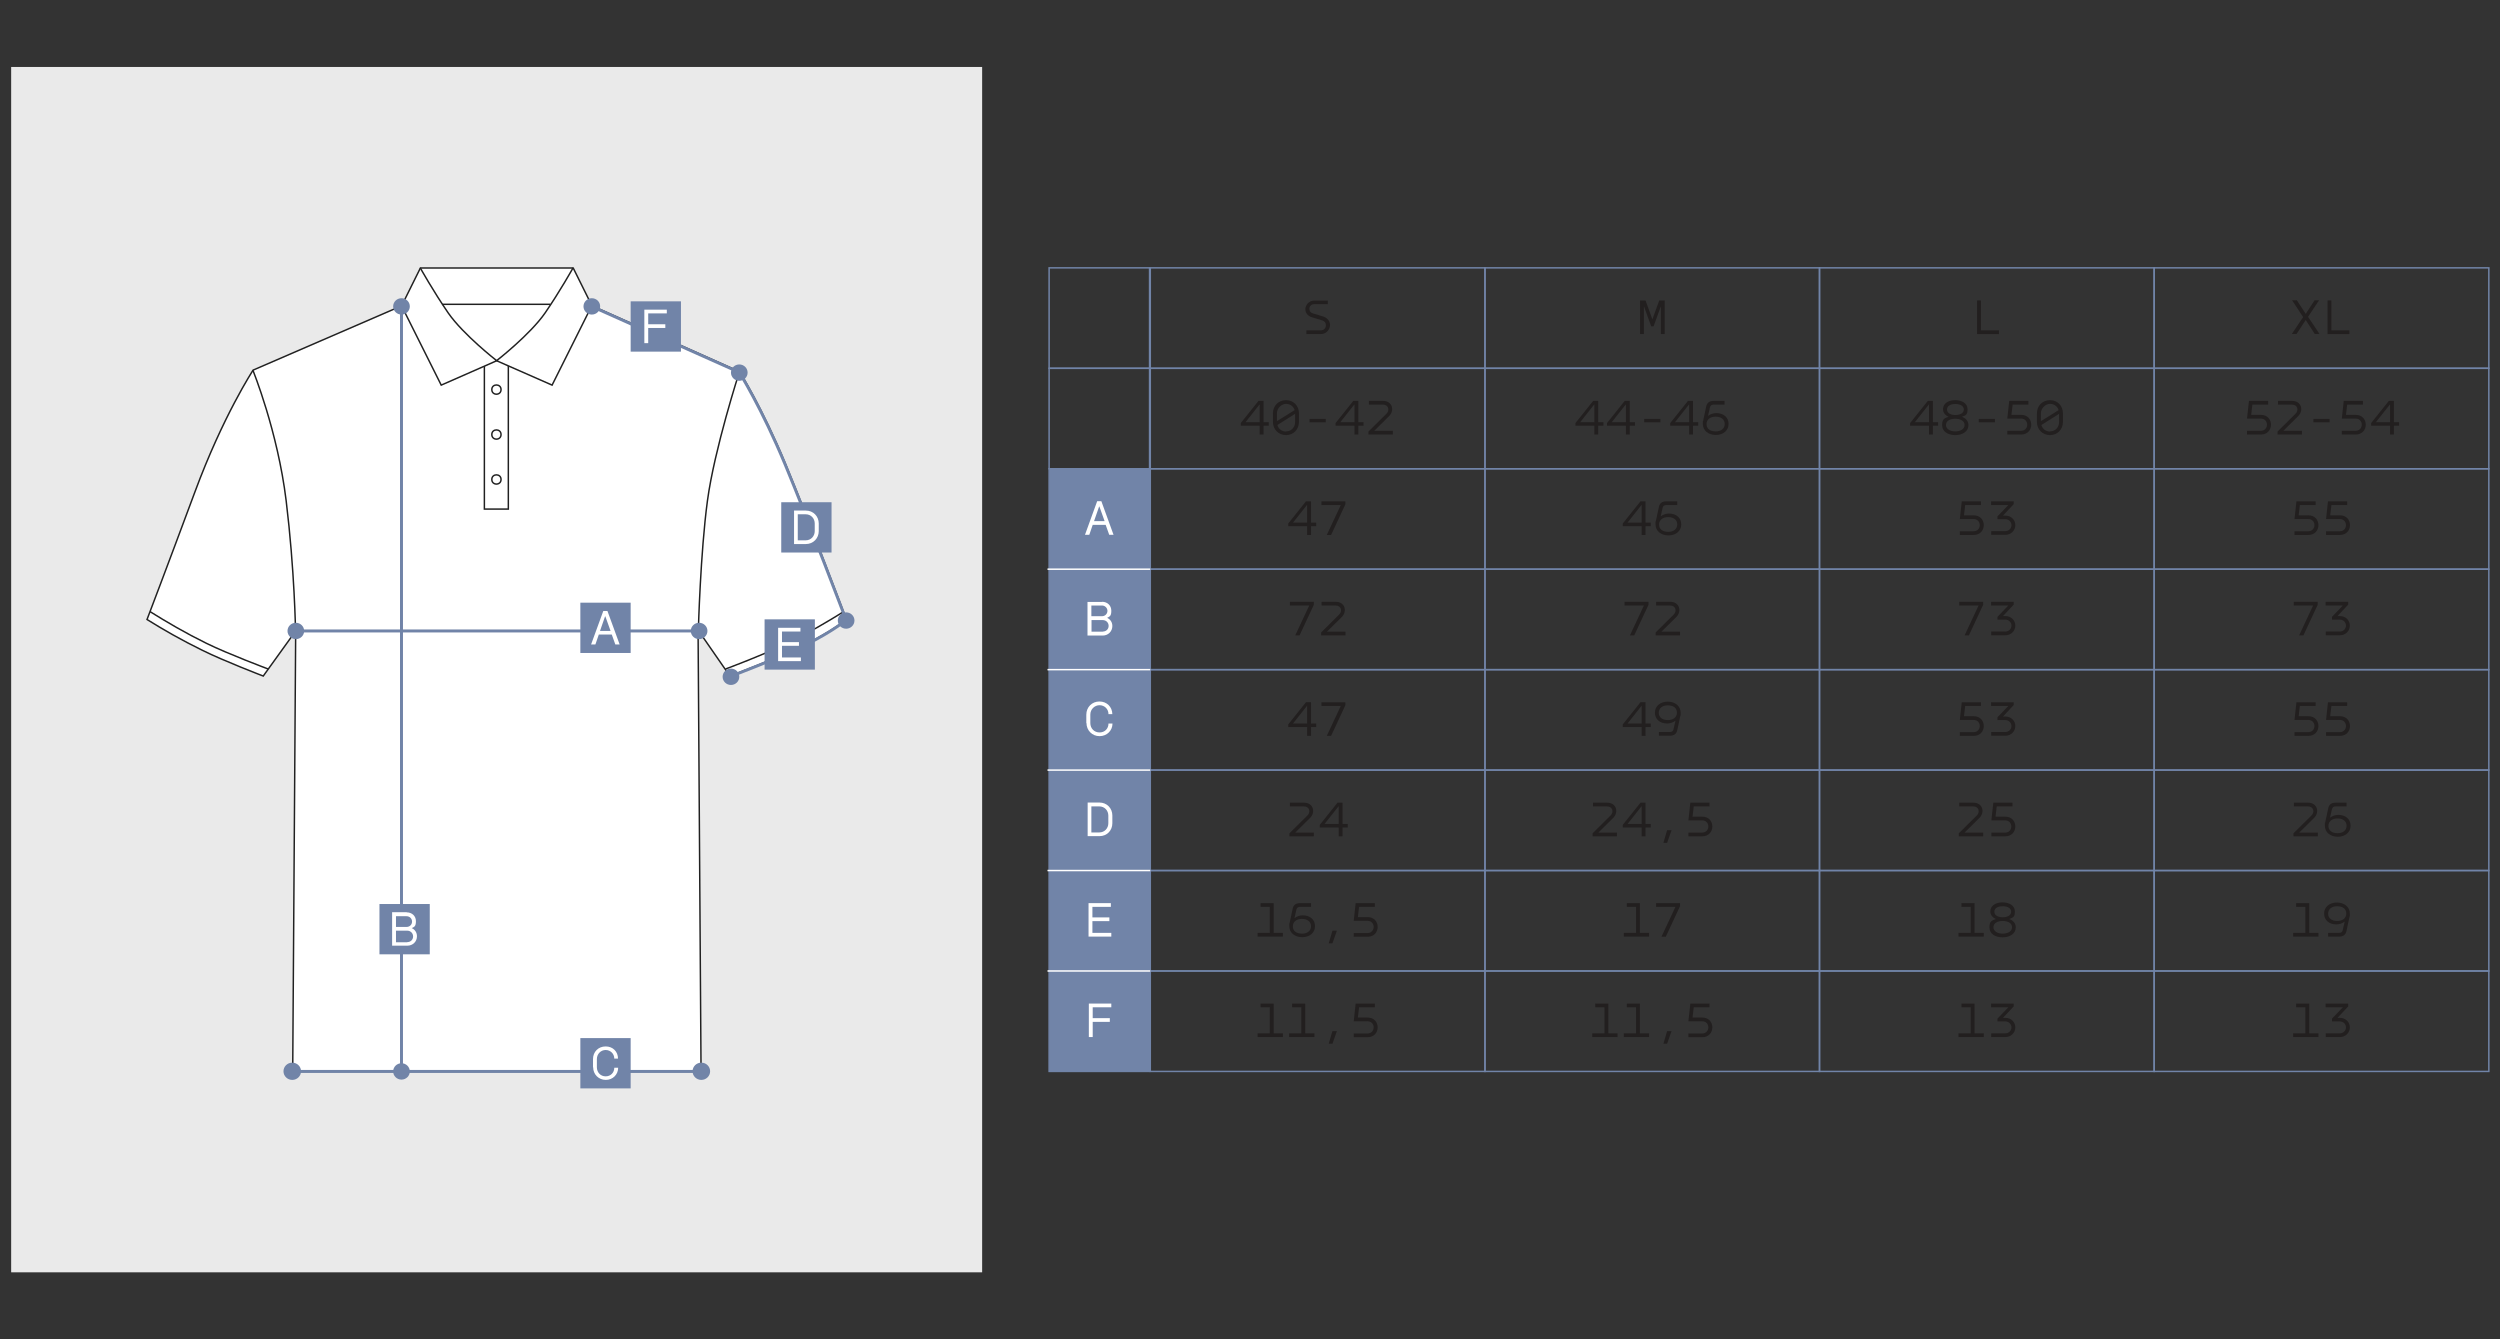 <?xml version="1.0" encoding="UTF-8"?> <svg xmlns="http://www.w3.org/2000/svg" id="_Слой_1" data-name="Слой_1" version="1.1" viewBox="0 0 1680 900"><rect x="0" y="0" width="1680" height="900" fill="#333333" stroke="none"/><defs><style> .st0, .st1, .st2, .st3, .st4 { stroke-miterlimit: 10; } .st0, .st1, .st2, .st4 { fill: none; } .st0, .st3 { stroke: #212121; } .st5 { fill: #221f1f; } .st6, .st3 { fill: #fff; } .st1 { stroke: #fff; } .st2, .st4 { stroke: #7184a8; } .st7 { fill: #7184a8; } .st8 { fill: #eaeaea; } .st4 { stroke-width: 2px; } </style></defs><rect class="st8" x="7.5" y="45" width="652.5" height="810"></rect><g><path class="st3" d="M568.7,416.3s-8.9,7.5-27.2,16.6c-18.2,9.1-51,21.4-51,21.4l-21.4-30.9,2,296.6H196.7l2-296-21.8,30.3s-26.4-10.1-40.9-17.3c-13.9-6.8-26.3-13.9-37.2-20.7,0,0,13.1-34.3,32.1-85.5,18.9-51.2,39.2-82.1,39.2-82.1l99.8-43.2,12.6-25.4h102.7l12.6,25.4,99.2,44.3s15.1,24,30.9,62.1c15.8,38.1,40.9,104.4,40.9,104.4Z"></path><path class="st0" d="M169.9,248.7s16.7,41,22.4,87.8c5.7,46.8,6.3,87.6,6.3,87.6"></path><path class="st0" d="M496.9,249.8s-16.8,51.9-21.5,86.7c-4.7,34.8-6.1,86.9-6.1,86.9"></path><path class="st0" d="M269.8,205.4l26.7,53.4,37.3-16.4s-22.5-17.5-32.6-32.1c-10.1-14.7-18.8-30.3-18.8-30.3"></path><path class="st0" d="M397.7,205.4l-26.7,53.4-37.3-16.4s22.5-17.5,32.6-32.1c10.1-14.7,18.8-30.3,18.8-30.3"></path><line class="st0" x1="297.2" y1="204.5" x2="369.9" y2="204.5"></line><polyline class="st0" points="341.6 245.9 341.6 342.1 325.5 342.1 325.5 246"></polyline><circle class="st0" cx="333.6" cy="261.8" r="3.1"></circle><circle class="st0" cx="333.6" cy="322.2" r="3.1"></circle><circle class="st0" cx="333.6" cy="292" r="3.1"></circle><path class="st0" d="M180.3,449.6s-27-10.1-41.6-17.3c-13.9-6.8-27-14.5-37.9-21.3"></path><path class="st0" d="M487.5,449.6s27-10.1,41.6-17.3c13.9-6.8,27-14.5,37.9-21.3"></path></g><ellipse class="st7" cx="269.8" cy="205.9" rx="5.6" ry="5.5"></ellipse><ellipse class="st7" cx="397.7" cy="205.9" rx="5.6" ry="5.5"></ellipse><ellipse class="st7" cx="496.8" cy="250.4" rx="5.6" ry="5.5"></ellipse><ellipse class="st7" cx="568.6" cy="417" rx="5.6" ry="5.5"></ellipse><line class="st4" x1="269.8" y1="721.2" x2="269.8" y2="205.9"></line><ellipse class="st7" cx="269.8" cy="720" rx="5.6" ry="5.5"></ellipse><line class="st4" x1="199.4" y1="720" x2="471.7" y2="720"></line><ellipse class="st7" cx="471.3" cy="719.9" rx="5.9" ry="5.8"></ellipse><ellipse class="st7" cx="196.4" cy="719.9" rx="5.9" ry="5.8"></ellipse><g><rect class="st7" x="390" y="697.6" width="33.8" height="33.8"></rect><path class="st6" d="M398.5,717.2v-5.5c0-4.9,3.6-8.5,8.5-8.5s8.3,3.5,8.3,8.2h-2.5c0-3.3-2.6-5.8-5.8-5.8s-5.9,2.6-5.9,6.1v5.5c0,3.5,2.5,6.1,5.9,6.1s5.8-2.5,5.8-5.8h2.6c0,4.6-3.6,8.2-8.3,8.2s-8.5-3.6-8.5-8.5Z"></path></g><g><rect class="st7" x="255" y="607.5" width="33.8" height="33.8"></rect><path class="st6" d="M273.3,613.1c3.5,0,6.2,2.4,6.2,5.9s-1,3.8-2.8,4.7h0c2.2,1,3.5,3,3.5,5.5,0,3.6-2.8,6.3-6.5,6.3h-10.2v-22.5h9.8ZM273.2,622.9c2.1,0,3.7-1.5,3.7-3.6s-1.7-3.6-3.7-3.6h-7.1v7.2h7.1ZM273.7,633.1c2.2,0,3.9-1.6,3.9-3.8s-1.7-3.9-4-3.9h-7.5v7.8h7.6Z"></path></g><line class="st4" x1="198.6" y1="424" x2="466.4" y2="424"></line><ellipse class="st7" cx="469.8" cy="424" rx="5.6" ry="5.5"></ellipse><ellipse class="st7" cx="491.2" cy="454.8" rx="5.6" ry="5.5"></ellipse><ellipse class="st7" cx="198.8" cy="424" rx="5.6" ry="5.5"></ellipse><g><rect class="st7" x="390" y="405" width="33.8" height="33.8"></rect><path class="st6" d="M411.2,426.4h-8.8l-2.3,6.7h-2.9l8.2-22.5h2.8l8.2,22.5h-2.9l-2.4-6.7ZM410.3,424l-3.5-9.8h-.2l-3.4,9.8h7Z"></path></g><path class="st4" d="M397.6,205.9l99.2,44.3s15.1,24,30.9,62.1c15.8,38.1,40.9,104.4,40.9,104.4,0,0-8.9,7.5-27.2,16.6-18.2,9.1-51,21.4-51,21.4"></path><g><rect class="st7" x="513.8" y="416.2" width="33.8" height="33.8"></rect><path class="st6" d="M523,421.9h14.9v2.5h-12.4v7.1h11.4v2.5h-11.4v7.8h12.7v2.5h-15.3v-22.5Z"></path></g><g><rect class="st7" x="525" y="337.5" width="33.8" height="33.8"></rect><path class="st6" d="M550.2,351.8v5.1c0,4.8-3.6,8.7-8.7,8.7h-7.9v-22.5h7.9c5.1,0,8.7,3.9,8.7,8.7ZM536.1,345.6v17.5h5.3c3.6,0,6.1-2.8,6.1-6.2v-5.1c0-3.4-2.5-6.2-6.1-6.2h-5.3Z"></path></g><g><rect class="st7" x="423.8" y="202.5" width="33.8" height="33.8"></rect><path class="st6" d="M433.1,208.1h15v2.5h-12.5v7.3h11.5v2.5h-11.5v10.2h-2.6v-22.5Z"></path></g><g><rect class="st7" x="705" y="315" width="67.5" height="405"></rect><path class="st6" d="M731.7,674.4h15.1v2.5h-12.5v7.3h11.5v2.5h-11.5v10.2h-2.6v-22.6Z"></path><polygon class="st2" points="750 652.5 727.5 652.5 705 652.5 705 675 705 697.5 705 720 727.5 720 750 720 772.5 720 772.5 697.5 772.5 675 772.5 652.5 750 652.5"></polygon><path class="st6" d="M731.5,606.9h15v2.5h-12.4v7.1h11.4v2.5h-11.4v7.9h12.7v2.5h-15.3v-22.6Z"></path><polygon class="st2" points="750 585 727.5 585 705 585 705 607.5 705 630 705 652.5 727.5 652.5 750 652.5 772.5 652.5 772.5 630 772.5 607.5 772.5 585 750 585"></polygon><g><path class="st5" d="M855.8,626.9h6.3v2.5h-17v-2.5h8.2v-17.5h-6.2v-2.5h8.8v20.1Z"></path><path class="st5" d="M866.5,620.8l2.2-10.3c.5-2.2,2-3.6,4.9-3.6h7.4v2.5h-7.3c-1.3,0-2.2.5-2.5,1.8l-1.3,5.7h.1c1.5-1.1,3.5-1.8,5.4-1.8,5,0,8.3,2.9,8.3,7.3s-3.6,7.4-8.6,7.4-8.7-3-8.7-7.4,0-1.1.2-1.7ZM875,627.4c3.6,0,6-1.9,6-5s-2.5-4.9-6.1-4.9-6.1,1.9-6.1,5,2.3,4.9,6.2,4.9Z"></path><path class="st5" d="M895.4,633.9h-2.5l2.5-8.5h3l-3,8.5Z"></path><path class="st5" d="M924.1,609.4h-10.8l-.8,6.9h6.6c4.3,0,6.7,3.1,6.7,6.6s-2.5,6.6-6.7,6.6h-9.4v-2.5h9.3c2.5,0,4.1-1.9,4.1-4.1,0-2.2-1.5-4.1-4.1-4.1h-9.3l1.3-11.9h12.9v2.5Z"></path></g><g><path class="st5" d="M1101.9,626.9h6.3v2.5h-17v-2.5h8.2v-17.5h-6.2v-2.5h8.8v20.1Z"></path><path class="st5" d="M1119.4,629.5h-2.9l9.4-20.1h-13v-2.5h16.1v2l-9.6,20.6Z"></path></g><g><path class="st5" d="M1326.8,626.9h6.3v2.5h-17v-2.5h8.2v-17.5h-6.2v-2.5h8.8v20.1Z"></path><path class="st5" d="M1341.3,617.6h0c-2.4-1-3.8-2.9-3.8-5.1,0-3.9,3.6-6.1,8.2-6.1s8.3,2.2,8.3,6.1-1.3,4.1-3.8,5.1h0c2.7.9,4.4,2.9,4.4,5.6,0,4.2-3.9,6.7-8.9,6.7s-8.8-2.5-8.8-6.7,1.6-4.6,4.3-5.6ZM1345.8,627.4c3.6,0,6.3-1.6,6.3-4.3s-2.7-4.2-6.3-4.2-6.2,1.5-6.2,4.2,2.8,4.3,6.2,4.3ZM1345.8,616.4c3.2,0,5.7-1.3,5.7-3.7s-2.4-3.7-5.7-3.7-5.6,1.3-5.6,3.7,2.5,3.7,5.7,3.7Z"></path></g><polygon class="st2" points="972.9 585 947.9 585 922.9 585 897.9 585 872.9 585 848 585 823 585 798 585 773 585 773 607.5 773 630 773 652.5 798 652.5 823 652.5 848 652.5 872.9 652.5 897.9 652.5 922.9 652.5 947.9 652.5 972.9 652.5 997.9 652.5 997.9 630 997.9 607.5 997.9 585 972.9 585"></polygon><polygon class="st2" points="1197.8 585 1172.8 585 1147.8 585 1122.8 585 1097.8 585 1072.8 585 1047.8 585 1022.9 585 997.9 585 997.9 607.5 997.9 630 997.9 652.5 1022.9 652.5 1047.8 652.5 1072.8 652.5 1097.8 652.5 1122.8 652.5 1147.8 652.5 1172.8 652.5 1197.8 652.5 1222.7 652.5 1222.7 630 1222.7 607.5 1222.7 585 1197.8 585"></polygon><polygon class="st2" points="1422.6 585 1397.7 585 1372.7 585 1347.7 585 1322.7 585 1297.7 585 1272.7 585 1247.7 585 1222.7 585 1222.7 607.5 1222.7 630 1222.7 652.5 1247.7 652.5 1272.7 652.5 1297.7 652.5 1322.7 652.5 1347.7 652.5 1372.7 652.5 1397.7 652.5 1422.6 652.5 1447.6 652.5 1447.6 630 1447.6 607.5 1447.6 585 1422.6 585"></polygon><g><path class="st5" d="M855.8,694.4h6.3v2.5h-17v-2.5h8.2v-17.5h-6.2v-2.5h8.8v20.1Z"></path><path class="st5" d="M877,694.4h6.3v2.5h-17v-2.5h8.2v-17.5h-6.2v-2.5h8.8v20.1Z"></path><path class="st5" d="M895.4,701.4h-2.5l2.5-8.5h3l-3,8.5Z"></path><path class="st5" d="M924.1,676.9h-10.8l-.8,6.9h6.6c4.3,0,6.7,3.1,6.7,6.6s-2.5,6.6-6.7,6.6h-9.4v-2.5h9.3c2.5,0,4.1-1.9,4.1-4.1,0-2.2-1.5-4.1-4.1-4.1h-9.3l1.3-11.9h12.9v2.5Z"></path></g><g><path class="st5" d="M1080.7,694.4h6.3v2.5h-17v-2.5h8.2v-17.5h-6.2v-2.5h8.8v20.1Z"></path><path class="st5" d="M1101.9,694.4h6.3v2.5h-17v-2.5h8.2v-17.5h-6.2v-2.5h8.8v20.1Z"></path><path class="st5" d="M1120.3,701.4h-2.5l2.5-8.5h3l-3,8.5Z"></path><path class="st5" d="M1149,676.9h-10.8l-.8,6.9h6.6c4.3,0,6.7,3.1,6.7,6.6s-2.5,6.6-6.7,6.6h-9.4v-2.5h9.3c2.5,0,4.1-1.9,4.1-4.1,0-2.2-1.5-4.1-4.1-4.1h-9.3l1.3-11.9h12.9v2.5Z"></path></g><g><path class="st5" d="M1326.8,694.4h6.3v2.5h-17v-2.5h8.2v-17.5h-6.2v-2.5h8.8v20.1Z"></path><path class="st5" d="M1346,684h1.7c3.7,0,6.6,2.8,6.6,6.4s-2.9,6.5-6.6,6.5h-9.6v-2.5h9.5c2.3,0,4.1-1.8,4.1-4s-1.8-4-4.1-4h-5.3v-1.9l7.3-7.6h-11.6v-2.5h15.2v1.9l-7.2,7.7Z"></path></g><polygon class="st2" points="972.9 652.5 947.9 652.5 922.9 652.5 897.9 652.5 872.9 652.5 848 652.5 823 652.5 798 652.5 773 652.5 773 675 773 697.5 773 720 798 720 823 720 848 720 872.9 720 897.9 720 922.9 720 947.9 720 972.9 720 997.9 720 997.9 697.5 997.9 675 997.9 652.5 972.9 652.5"></polygon><polygon class="st2" points="1197.8 652.5 1172.8 652.5 1147.8 652.5 1122.8 652.5 1097.8 652.5 1072.8 652.5 1047.8 652.5 1022.9 652.5 997.9 652.5 997.9 675 997.9 697.5 997.9 720 1022.9 720 1047.8 720 1072.8 720 1097.8 720 1122.8 720 1147.8 720 1172.8 720 1197.8 720 1222.7 720 1222.7 697.5 1222.7 675 1222.7 652.5 1197.8 652.5"></polygon><polygon class="st2" points="1422.6 652.5 1397.7 652.5 1372.7 652.5 1347.7 652.5 1322.7 652.5 1297.7 652.5 1272.7 652.5 1247.7 652.5 1222.7 652.5 1222.7 675 1222.7 697.5 1222.7 720 1247.7 720 1272.7 720 1297.7 720 1322.7 720 1347.7 720 1372.7 720 1397.7 720 1422.6 720 1447.6 720 1447.6 697.5 1447.6 675 1447.6 652.5 1422.6 652.5"></polygon><path class="st5" d="M892.3,201.9v2.5h-9.2c-2.1,0-3.2,1.6-3.2,3.1s.7,2.6,2.4,3.1l6.9,2.1c3.1,1,4.6,3.4,4.6,5.8s-2.2,6-6.1,6h-9.8v-2.5h9.7c2.2,0,3.4-1.7,3.4-3.4s-.8-2.8-2.5-3.3l-6.9-2.1c-3-.9-4.4-3.2-4.4-5.5s2.1-5.7,5.9-5.7h9.4Z"></path><path class="st5" d="M1102.1,201.9h3.7l4.6,12.7,4.6-12.7h3.7v22.6h-2.6v-18.4h-.1l-4.8,13.2h-1.6l-4.8-13.3h-.1v18.5h-2.6v-22.6Z"></path><path class="st5" d="M1331.2,201.9v20.1h12.1v2.5h-14.7v-22.6h2.6Z"></path><polygon class="st2" points="972.9 180 947.9 180 922.9 180 897.9 180 872.9 180 848 180 823 180 798 180 773 180 773 202.5 773 225 773 247.5 798 247.5 823 247.5 848 247.5 872.9 247.5 897.9 247.5 922.9 247.5 947.9 247.5 972.9 247.5 997.9 247.5 997.9 225 997.9 202.5 997.9 180 972.9 180"></polygon><polygon class="st2" points="1197.8 180 1172.8 180 1147.8 180 1122.8 180 1097.8 180 1072.8 180 1047.8 180 1022.9 180 997.9 180 997.9 202.5 997.9 225 997.9 247.5 1022.9 247.5 1047.8 247.5 1072.8 247.5 1097.8 247.5 1122.8 247.5 1147.8 247.5 1172.8 247.5 1197.8 247.5 1222.7 247.5 1222.7 225 1222.7 202.5 1222.7 180 1197.8 180"></polygon><polygon class="st2" points="1422.6 180 1397.7 180 1372.7 180 1347.7 180 1322.7 180 1297.7 180 1272.7 180 1247.7 180 1222.7 180 1222.7 202.5 1222.7 225 1222.7 247.5 1247.7 247.5 1272.7 247.5 1297.7 247.5 1322.7 247.5 1347.7 247.5 1372.7 247.5 1397.7 247.5 1422.6 247.5 1447.6 247.5 1447.6 225 1447.6 202.5 1447.6 180 1422.6 180"></polygon><g><path class="st5" d="M849.1,283.7h3.5v2.4h-3.5v5.9h-2.6v-5.9h-12.7v-1.8l11.9-14.9h3.4v14.3ZM846.5,283.7v-12l-9.5,12h9.5Z"></path><path class="st5" d="M864.2,292.4c-5,0-8.8-3.8-8.8-8.9v-5.7c0-5.1,3.7-8.9,8.8-8.9s8.7,3.8,8.7,8.9v5.7c0,5.1-3.7,8.9-8.7,8.9ZM870,275.6c-.8-2.5-3-4.2-5.8-4.2s-6.1,2.7-6.1,6.3v5.3l11.9-7.4ZM864.2,289.9c3.5,0,6.1-2.7,6.1-6.3v-5.5l-11.9,7.5c.7,2.6,3,4.4,5.8,4.4Z"></path><path class="st5" d="M890.9,281.5v2.3h-10.9v-2.3h10.9Z"></path><path class="st5" d="M912.8,283.7h3.5v2.4h-3.5v5.9h-2.6v-5.9h-12.7v-1.8l11.9-14.9h3.4v14.3ZM910.2,283.7v-12l-9.5,12h9.5Z"></path><path class="st5" d="M931.7,278c2.3-2.2,1.5-6.1-2.4-6.1h-9.4v-2.5h9.5c6.4,0,7.9,6.6,4,10.3l-9.9,9.8h12.5v2.5h-16.4v-2l12.1-12Z"></path></g><g><path class="st5" d="M1074,283.7h3.5v2.4h-3.5v5.9h-2.6v-5.9h-12.7v-1.8l11.9-14.9h3.4v14.3ZM1071.4,283.7v-12l-9.5,12h9.5Z"></path><path class="st5" d="M1095.2,283.7h3.5v2.4h-3.5v5.9h-2.6v-5.9h-12.7v-1.8l11.9-14.9h3.4v14.3ZM1092.6,283.7v-12l-9.5,12h9.5Z"></path><path class="st5" d="M1115.8,281.5v2.3h-10.9v-2.3h10.9Z"></path><path class="st5" d="M1137.7,283.7h3.5v2.4h-3.5v5.9h-2.6v-5.9h-12.7v-1.8l11.9-14.9h3.4v14.3ZM1135.1,283.7v-12l-9.5,12h9.5Z"></path><path class="st5" d="M1144.4,283.3l2.2-10.3c.5-2.2,2-3.6,4.9-3.6h7.4v2.5h-7.3c-1.3,0-2.2.5-2.5,1.8l-1.3,5.7h.1c1.5-1.1,3.5-1.8,5.4-1.8,5,0,8.3,2.9,8.3,7.3s-3.6,7.4-8.6,7.4-8.7-3-8.7-7.4,0-1.1.2-1.7ZM1153,289.9c3.6,0,6-1.9,6-5s-2.5-4.9-6.1-4.9-6.1,1.9-6.1,5,2.3,4.9,6.2,4.9Z"></path></g><g><path class="st5" d="M1298.9,283.7h3.5v2.4h-3.5v5.9h-2.6v-5.9h-12.7v-1.8l11.9-14.9h3.4v14.3ZM1296.3,283.7v-12l-9.5,12h9.5Z"></path><path class="st5" d="M1309.5,280.1h0c-2.4-1-3.8-2.9-3.8-5.1,0-3.9,3.6-6.1,8.2-6.1s8.3,2.2,8.3,6.1-1.3,4.1-3.8,5.1h0c2.7.9,4.4,2.9,4.4,5.6,0,4.2-3.9,6.7-8.9,6.7s-8.8-2.5-8.8-6.7,1.5-4.6,4.3-5.6ZM1313.9,289.9c3.6,0,6.3-1.6,6.3-4.3s-2.7-4.2-6.3-4.2-6.2,1.5-6.2,4.2,2.8,4.3,6.2,4.3ZM1314,278.9c3.2,0,5.7-1.3,5.7-3.7s-2.4-3.7-5.7-3.7-5.6,1.3-5.6,3.7,2.5,3.7,5.7,3.7Z"></path><path class="st5" d="M1340.6,281.5v2.3h-10.9v-2.3h10.9Z"></path><path class="st5" d="M1363.3,271.9h-10.8l-.8,6.9h6.6c4.3,0,6.7,3.1,6.7,6.6s-2.5,6.6-6.7,6.6h-9.4v-2.5h9.3c2.5,0,4.1-1.9,4.1-4.1,0-2.2-1.5-4.1-4.1-4.1h-9.3l1.3-11.9h12.9v2.5Z"></path><path class="st5" d="M1377.6,292.4c-5,0-8.8-3.8-8.8-8.9v-5.7c0-5.1,3.7-8.9,8.8-8.9s8.7,3.8,8.7,8.9v5.7c0,5.1-3.7,8.9-8.7,8.9ZM1383.4,275.6c-.8-2.5-3-4.2-5.8-4.2s-6.1,2.7-6.1,6.3v5.3l11.9-7.4ZM1377.6,289.9c3.5,0,6.1-2.7,6.1-6.3v-5.5l-11.9,7.5c.7,2.6,3,4.4,5.8,4.4Z"></path></g><polygon class="st2" points="972.9 247.5 947.9 247.5 922.9 247.5 897.9 247.5 872.9 247.5 848 247.5 823 247.5 798 247.5 773 247.5 773 270 773 292.5 773 315 798 315 823 315 848 315 872.9 315 897.9 315 922.9 315 947.9 315 972.9 315 997.9 315 997.9 292.5 997.9 270 997.9 247.5 972.9 247.5"></polygon><polygon class="st2" points="1197.8 247.5 1172.8 247.5 1147.8 247.5 1122.8 247.5 1097.8 247.5 1072.8 247.5 1047.8 247.5 1022.9 247.5 997.9 247.5 997.9 270 997.9 292.5 997.9 315 1022.9 315 1047.8 315 1072.8 315 1097.8 315 1122.8 315 1147.8 315 1172.8 315 1197.8 315 1222.7 315 1222.7 292.5 1222.7 270 1222.7 247.5 1197.8 247.5"></polygon><polygon class="st2" points="1422.6 247.5 1397.7 247.5 1372.7 247.5 1347.7 247.5 1322.7 247.5 1297.7 247.5 1272.7 247.5 1247.7 247.5 1222.7 247.5 1222.7 270 1222.7 292.5 1222.7 315 1247.7 315 1272.7 315 1297.7 315 1322.7 315 1347.7 315 1372.7 315 1397.7 315 1422.6 315 1447.6 315 1447.6 292.5 1447.6 270 1447.6 247.5 1422.6 247.5"></polygon><g><path class="st5" d="M881,486.2h3.5v2.4h-3.5v5.9h-2.6v-5.9h-12.7v-1.8l11.9-14.9h3.4v14.3ZM878.4,486.2v-12l-9.5,12h9.5Z"></path><path class="st5" d="M894.5,494.5h-2.9l9.4-20.1h-13v-2.5h16.1v2l-9.6,20.6Z"></path></g><g><path class="st5" d="M1105.8,486.2h3.5v2.4h-3.5v5.9h-2.6v-5.9h-12.7v-1.8l11.9-14.9h3.4v14.3ZM1103.2,486.2v-12l-9.5,12h9.5Z"></path><path class="st5" d="M1129.3,480.5l-2.2,10.3c-.5,2.2-2,3.6-4.9,3.6h-7.4v-2.5h7.3c1.3,0,2.2-.5,2.5-1.8l1.3-5.7h-.1c-1.5,1.1-3.5,1.8-5.4,1.8-5,0-8.3-2.9-8.3-7.3s3.6-7.4,8.6-7.4,8.7,3,8.7,7.4,0,1.1-.2,1.7ZM1120.7,474c-3.6,0-6,1.9-6,5s2.5,4.9,6.1,4.9,6.1-1.9,6.1-5-2.3-4.9-6.2-4.9Z"></path></g><g><path class="st5" d="M1331.4,474.4h-10.8l-.8,6.9h6.6c4.3,0,6.7,3.1,6.7,6.6s-2.5,6.6-6.7,6.6h-9.4v-2.5h9.3c2.5,0,4.1-1.9,4.1-4.1,0-2.2-1.5-4.1-4.1-4.1h-9.3l1.3-11.9h12.9v2.5Z"></path><path class="st5" d="M1346,481.5h1.7c3.7,0,6.6,2.8,6.6,6.4s-2.9,6.5-6.6,6.5h-9.6v-2.5h9.5c2.3,0,4.1-1.8,4.1-4s-1.8-4-4.1-4h-5.3v-1.9l7.3-7.6h-11.6v-2.5h15.2v1.9l-7.2,7.7Z"></path></g><polygon class="st2" points="972.9 450 947.9 450 922.9 450 897.9 450 872.9 450 848 450 823 450 798 450 773 450 773 472.5 773 495 773 517.5 798 517.5 823 517.5 848 517.5 872.9 517.5 897.9 517.5 922.9 517.5 947.9 517.5 972.9 517.5 997.9 517.5 997.9 495 997.9 472.5 997.9 450 972.9 450"></polygon><polygon class="st2" points="1197.8 450 1172.8 450 1147.8 450 1122.8 450 1097.8 450 1072.8 450 1047.8 450 1022.9 450 997.9 450 997.9 472.5 997.9 495 997.9 517.5 1022.9 517.5 1047.8 517.5 1072.8 517.5 1097.8 517.5 1122.8 517.5 1147.8 517.5 1172.8 517.5 1197.8 517.5 1222.7 517.5 1222.7 495 1222.7 472.5 1222.7 450 1197.8 450"></polygon><polygon class="st2" points="1422.6 450 1397.7 450 1372.7 450 1347.7 450 1322.7 450 1297.7 450 1272.7 450 1247.7 450 1222.7 450 1222.7 472.5 1222.7 495 1222.7 517.5 1247.7 517.5 1272.7 517.5 1297.7 517.5 1322.7 517.5 1347.7 517.5 1372.7 517.5 1397.7 517.5 1422.6 517.5 1447.6 517.5 1447.6 495 1447.6 472.5 1447.6 450 1422.6 450"></polygon><g><path class="st5" d="M878.6,548c2.3-2.2,1.5-6.1-2.4-6.1h-9.4v-2.5h9.5c6.4,0,7.9,6.6,4,10.3l-9.9,9.8h12.5v2.5h-16.4v-2l12.1-12Z"></path><path class="st5" d="M902.2,553.7h3.5v2.4h-3.5v5.9h-2.6v-5.9h-12.7v-1.8l11.9-14.9h3.4v14.3ZM899.6,553.7v-12l-9.5,12h9.5Z"></path></g><g><path class="st5" d="M1082.3,548c2.3-2.2,1.5-6.1-2.4-6.1h-9.4v-2.5h9.5c6.4,0,7.9,6.6,4,10.3l-9.9,9.8h12.5v2.5h-16.4v-2l12.1-12Z"></path><path class="st5" d="M1105.8,553.7h3.5v2.4h-3.5v5.9h-2.6v-5.9h-12.7v-1.8l11.9-14.9h3.4v14.3ZM1103.2,553.7v-12l-9.5,12h9.5Z"></path><path class="st5" d="M1120.3,566.4h-2.5l2.5-8.5h3l-3,8.5Z"></path><path class="st5" d="M1149,541.9h-10.8l-.8,6.9h6.6c4.3,0,6.7,3.1,6.7,6.6s-2.5,6.6-6.7,6.6h-9.4v-2.5h9.3c2.5,0,4.1-1.9,4.1-4.1,0-2.2-1.5-4.1-4.1-4.1h-9.3l1.3-11.9h12.9v2.5Z"></path></g><g><path class="st5" d="M1328.4,548c2.3-2.2,1.5-6.1-2.4-6.1h-9.4v-2.5h9.5c6.4,0,7.9,6.6,4,10.3l-9.9,9.8h12.5v2.5h-16.4v-2l12.1-12Z"></path><path class="st5" d="M1352.6,541.9h-10.8l-.8,6.9h6.6c4.3,0,6.7,3.1,6.7,6.6s-2.5,6.6-6.7,6.6h-9.4v-2.5h9.3c2.5,0,4.1-1.9,4.1-4.1,0-2.2-1.5-4.1-4.1-4.1h-9.3l1.3-11.9h12.9v2.5Z"></path></g><polygon class="st2" points="972.9 517.5 947.9 517.5 922.9 517.5 897.9 517.5 872.9 517.5 848 517.5 823 517.5 798 517.5 773 517.5 773 540 773 562.5 773 585 798 585 823 585 848 585 872.9 585 897.9 585 922.9 585 947.9 585 972.9 585 997.9 585 997.9 562.5 997.9 540 997.9 517.5 972.9 517.5"></polygon><polygon class="st2" points="1197.8 517.5 1172.8 517.5 1147.8 517.5 1122.8 517.5 1097.8 517.5 1072.8 517.5 1047.8 517.5 1022.9 517.5 997.9 517.5 997.9 540 997.9 562.5 997.9 585 1022.9 585 1047.8 585 1072.8 585 1097.8 585 1122.8 585 1147.8 585 1172.8 585 1197.8 585 1222.7 585 1222.7 562.5 1222.7 540 1222.7 517.5 1197.8 517.5"></polygon><polygon class="st2" points="1422.6 517.5 1397.7 517.5 1372.7 517.5 1347.7 517.5 1322.7 517.5 1297.7 517.5 1272.7 517.5 1247.7 517.5 1222.7 517.5 1222.7 540 1222.7 562.5 1222.7 585 1247.7 585 1272.7 585 1297.7 585 1322.7 585 1347.7 585 1372.7 585 1397.7 585 1422.6 585 1447.6 585 1447.6 562.5 1447.6 540 1447.6 517.5 1422.6 517.5"></polygon><g><path class="st5" d="M881,351.2h3.5v2.4h-3.5v5.9h-2.6v-5.9h-12.7v-1.8l11.9-14.9h3.4v14.3ZM878.4,351.2v-12l-9.5,12h9.5Z"></path><path class="st5" d="M894.5,359.5h-2.9l9.4-20.1h-13v-2.5h16.1v2l-9.6,20.6Z"></path></g><g><path class="st5" d="M1105.8,351.2h3.5v2.4h-3.5v5.9h-2.6v-5.9h-12.7v-1.8l11.9-14.9h3.4v14.3ZM1103.2,351.2v-12l-9.5,12h9.5Z"></path><path class="st5" d="M1112.6,350.8l2.2-10.3c.5-2.2,2-3.6,4.9-3.6h7.4v2.5h-7.3c-1.3,0-2.2.5-2.5,1.8l-1.3,5.7h.1c1.5-1.1,3.5-1.8,5.4-1.8,5,0,8.3,2.9,8.3,7.3s-3.6,7.4-8.6,7.4-8.7-3-8.7-7.4,0-1.1.2-1.7ZM1121.1,357.4c3.6,0,6-1.9,6-5s-2.5-4.9-6.1-4.9-6.1,1.9-6.1,5,2.3,4.9,6.2,4.9Z"></path></g><g><path class="st5" d="M1331.4,339.4h-10.8l-.8,6.9h6.6c4.3,0,6.7,3.1,6.7,6.6s-2.5,6.6-6.7,6.6h-9.4v-2.5h9.3c2.5,0,4.1-1.9,4.1-4.1,0-2.2-1.5-4.1-4.1-4.1h-9.3l1.3-11.9h12.9v2.5Z"></path><path class="st5" d="M1346,346.5h1.7c3.7,0,6.6,2.8,6.6,6.4s-2.9,6.5-6.6,6.5h-9.6v-2.5h9.5c2.3,0,4.1-1.8,4.1-4s-1.8-4-4.1-4h-5.3v-1.9l7.3-7.6h-11.6v-2.5h15.2v1.9l-7.2,7.7Z"></path></g><polygon class="st2" points="972.9 315 947.9 315 922.9 315 897.9 315 872.9 315 848 315 823 315 798 315 773 315 773 337.5 773 360 773 382.5 798 382.5 823 382.5 848 382.5 872.9 382.5 897.9 382.5 922.9 382.5 947.9 382.5 972.9 382.5 997.9 382.5 997.9 360 997.9 337.5 997.9 315 972.9 315"></polygon><polygon class="st2" points="1197.8 315 1172.8 315 1147.8 315 1122.8 315 1097.8 315 1072.8 315 1047.8 315 1022.9 315 997.9 315 997.9 337.5 997.9 360 997.9 382.5 1022.9 382.5 1047.8 382.5 1072.8 382.5 1097.8 382.5 1122.8 382.5 1147.8 382.5 1172.8 382.5 1197.8 382.5 1222.7 382.5 1222.7 360 1222.7 337.5 1222.7 315 1197.8 315"></polygon><polygon class="st2" points="1422.6 315 1397.7 315 1372.7 315 1347.7 315 1322.7 315 1297.7 315 1272.7 315 1247.7 315 1222.7 315 1222.7 337.5 1222.7 360 1222.7 382.5 1247.7 382.5 1272.7 382.5 1297.7 382.5 1322.7 382.5 1347.7 382.5 1372.7 382.5 1397.7 382.5 1422.6 382.5 1447.6 382.5 1447.6 360 1447.6 337.5 1447.6 315 1422.6 315"></polygon><g><path class="st5" d="M873.3,427h-2.9l9.4-20.1h-13v-2.5h16.1v2l-9.6,20.6Z"></path><path class="st5" d="M899.9,413c2.3-2.2,1.5-6.1-2.4-6.1h-9.4v-2.5h9.5c6.4,0,7.9,6.6,4,10.3l-9.9,9.8h12.5v2.5h-16.4v-2l12.1-12Z"></path></g><g><path class="st5" d="M1098.2,427h-2.9l9.4-20.1h-13v-2.5h16.1v2l-9.6,20.6Z"></path><path class="st5" d="M1124.7,413c2.3-2.2,1.5-6.1-2.4-6.1h-9.4v-2.5h9.5c6.4,0,7.9,6.6,4,10.3l-9.9,9.8h12.5v2.5h-16.4v-2l12.1-12Z"></path></g><g><path class="st5" d="M1323.1,427h-2.9l9.4-20.1h-13v-2.5h16.1v2l-9.6,20.6Z"></path><path class="st5" d="M1346,414h1.7c3.7,0,6.6,2.8,6.6,6.4s-2.9,6.5-6.6,6.5h-9.6v-2.5h9.5c2.3,0,4.1-1.8,4.1-4s-1.8-4-4.1-4h-5.3v-1.9l7.3-7.6h-11.6v-2.5h15.2v1.9l-7.2,7.7Z"></path></g><g><path class="st5" d="M1551.7,626.9h6.3v2.5h-17v-2.5h8.2v-17.5h-6.2v-2.5h8.8v20.1Z"></path><path class="st5" d="M1579,615.5l-2.2,10.3c-.5,2.2-2,3.6-4.9,3.6h-7.4v-2.5h7.3c1.3,0,2.2-.5,2.5-1.8l1.3-5.7h-.1c-1.5,1.1-3.5,1.8-5.4,1.8-5,0-8.3-2.9-8.3-7.3s3.6-7.4,8.6-7.4,8.7,3,8.7,7.4,0,1.1-.2,1.7ZM1570.5,609c-3.6,0-6,1.9-6,5s2.5,4.9,6.1,4.9,6.1-1.9,6.1-5-2.3-4.9-6.2-4.9Z"></path></g><g><path class="st5" d="M1551.7,694.4h6.3v2.5h-17v-2.5h8.2v-17.5h-6.2v-2.5h8.8v20.1Z"></path><path class="st5" d="M1570.8,684h1.7c3.7,0,6.6,2.8,6.6,6.4s-2.9,6.5-6.6,6.5h-9.6v-2.5h9.5c2.3,0,4.1-1.8,4.1-4s-1.8-4-4.1-4h-5.3v-1.9l7.3-7.6h-11.6v-2.5h15.2v1.9l-7.2,7.7Z"></path></g><g><path class="st5" d="M1549.4,211h0l6-9.2h3l-7.4,11.1,7.7,11.5h-3.2l-6-9.3h-.1l-6.1,9.3h-3.2l7.6-11.3-7.4-11.3h3.2l6,9.2Z"></path><path class="st5" d="M1566.7,201.9v20.1h12.1v2.5h-14.7v-22.6h2.6Z"></path></g><g><path class="st5" d="M1524.4,271.9h-10.8l-.8,6.9h6.6c4.3,0,6.7,3.1,6.7,6.6s-2.5,6.6-6.7,6.6h-9.4v-2.5h9.3c2.5,0,4.1-1.9,4.1-4.1,0-2.2-1.5-4.1-4.1-4.1h-9.3l1.3-11.9h12.9v2.5Z"></path><path class="st5" d="M1542.6,278c2.3-2.2,1.5-6.1-2.4-6.1h-9.4v-2.5h9.5c6.4,0,7.9,6.6,4,10.3l-9.9,9.8h12.5v2.5h-16.4v-2l12.1-12Z"></path><path class="st5" d="M1565.5,281.5v2.3h-10.9v-2.3h10.9Z"></path><path class="st5" d="M1588.1,271.9h-10.8l-.8,6.9h6.6c4.3,0,6.7,3.1,6.7,6.6s-2.5,6.6-6.7,6.6h-9.4v-2.5h9.3c2.5,0,4.1-1.9,4.1-4.1,0-2.2-1.5-4.1-4.1-4.1h-9.3l1.3-11.9h12.9v2.5Z"></path><path class="st5" d="M1608.7,283.7h3.5v2.4h-3.5v5.9h-2.6v-5.9h-12.7v-1.8l11.9-14.9h3.4v14.3ZM1606.1,283.7v-12l-9.5,12h9.5Z"></path></g><g><path class="st5" d="M1556.3,474.4h-10.8l-.8,6.9h6.6c4.3,0,6.7,3.1,6.7,6.6s-2.5,6.6-6.7,6.6h-9.4v-2.5h9.3c2.5,0,4.1-1.9,4.1-4.1,0-2.2-1.5-4.1-4.1-4.1h-9.3l1.3-11.9h12.9v2.5Z"></path><path class="st5" d="M1577.5,474.4h-10.8l-.8,6.9h6.6c4.3,0,6.7,3.1,6.7,6.6s-2.5,6.6-6.7,6.6h-9.4v-2.5h9.3c2.5,0,4.1-1.9,4.1-4.1,0-2.2-1.5-4.1-4.1-4.1h-9.3l1.3-11.9h12.9v2.5Z"></path></g><g><path class="st5" d="M1553.3,548c2.3-2.2,1.5-6.1-2.4-6.1h-9.4v-2.5h9.5c6.4,0,7.9,6.6,4,10.3l-9.9,9.8h12.5v2.5h-16.4v-2l12.1-12Z"></path><path class="st5" d="M1562.4,553.3l2.2-10.3c.5-2.2,2-3.6,4.9-3.6h7.4v2.5h-7.3c-1.3,0-2.2.5-2.5,1.8l-1.3,5.7h.1c1.5-1.1,3.5-1.8,5.4-1.8,5,0,8.3,2.9,8.3,7.3s-3.6,7.4-8.6,7.4-8.7-3-8.7-7.4,0-1.1.2-1.7ZM1570.9,559.9c3.6,0,6-1.9,6-5s-2.5-4.9-6.1-4.9-6.1,1.9-6.1,5,2.3,4.9,6.2,4.9Z"></path></g><g><path class="st5" d="M1556.3,339.4h-10.8l-.8,6.9h6.6c4.3,0,6.7,3.1,6.7,6.6s-2.5,6.6-6.7,6.6h-9.4v-2.5h9.3c2.5,0,4.1-1.9,4.1-4.1,0-2.2-1.5-4.1-4.1-4.1h-9.3l1.3-11.9h12.9v2.5Z"></path><path class="st5" d="M1577.5,339.4h-10.8l-.8,6.9h6.6c4.3,0,6.7,3.1,6.7,6.6s-2.5,6.6-6.7,6.6h-9.4v-2.5h9.3c2.5,0,4.1-1.9,4.1-4.1,0-2.2-1.5-4.1-4.1-4.1h-9.3l1.3-11.9h12.9v2.5Z"></path></g><g><path class="st5" d="M1547.9,427h-2.9l9.4-20.1h-13v-2.5h16.1v2l-9.6,20.6Z"></path><path class="st5" d="M1570.8,414h1.7c3.7,0,6.6,2.8,6.6,6.4s-2.9,6.5-6.6,6.5h-9.6v-2.5h9.5c2.3,0,4.1-1.8,4.1-4s-1.8-4-4.1-4h-5.3v-1.9l7.3-7.6h-11.6v-2.5h15.2v1.9l-7.2,7.7Z"></path></g><polygon class="st2" points="972.9 382.5 947.9 382.5 922.9 382.5 897.9 382.5 872.9 382.5 848 382.5 823 382.5 798 382.5 773 382.5 773 405 773 427.5 773 450 798 450 823 450 848 450 872.9 450 897.9 450 922.9 450 947.9 450 972.9 450 997.9 450 997.9 427.5 997.9 405 997.9 382.5 972.9 382.5"></polygon><polygon class="st2" points="1197.8 382.5 1172.8 382.5 1147.8 382.5 1122.8 382.5 1097.8 382.5 1072.8 382.5 1047.8 382.5 1022.9 382.5 997.9 382.5 997.9 405 997.9 427.5 997.9 450 1022.9 450 1047.8 450 1072.8 450 1097.8 450 1122.8 450 1147.8 450 1172.8 450 1197.8 450 1222.7 450 1222.7 427.5 1222.7 405 1222.7 382.5 1197.8 382.5"></polygon><polygon class="st2" points="1422.6 382.5 1397.7 382.5 1372.7 382.5 1347.7 382.5 1322.7 382.5 1297.7 382.5 1272.7 382.5 1247.7 382.5 1222.7 382.5 1222.7 405 1222.7 427.5 1222.7 450 1247.7 450 1272.7 450 1297.7 450 1322.7 450 1347.7 450 1372.7 450 1397.7 450 1422.6 450 1447.6 450 1447.6 427.5 1447.6 405 1447.6 382.5 1422.6 382.5"></polygon><polygon class="st2" points="1647.5 585 1622.5 585 1597.5 585 1572.6 585 1547.6 585 1522.6 585 1497.6 585 1472.6 585 1447.6 585 1447.6 607.5 1447.6 630 1447.6 652.5 1472.6 652.5 1497.6 652.5 1522.6 652.5 1547.6 652.5 1572.6 652.5 1597.5 652.5 1622.5 652.5 1647.5 652.5 1672.5 652.5 1672.5 630 1672.5 607.5 1672.5 585 1647.5 585"></polygon><polygon class="st2" points="1647.5 652.5 1622.5 652.5 1597.5 652.5 1572.6 652.5 1547.6 652.5 1522.6 652.5 1497.6 652.5 1472.6 652.5 1447.6 652.5 1447.6 675 1447.6 697.5 1447.6 720 1472.6 720 1497.6 720 1522.6 720 1547.6 720 1572.6 720 1597.5 720 1622.5 720 1647.5 720 1672.5 720 1672.5 697.5 1672.5 675 1672.5 652.5 1647.5 652.5"></polygon><polygon class="st2" points="1647.5 180 1622.5 180 1597.5 180 1572.6 180 1547.6 180 1522.6 180 1497.6 180 1472.6 180 1447.6 180 1447.6 202.5 1447.6 225 1447.6 247.5 1472.6 247.5 1497.6 247.5 1522.6 247.5 1547.6 247.5 1572.6 247.5 1597.5 247.5 1622.5 247.5 1647.5 247.5 1672.5 247.5 1672.5 225 1672.5 202.5 1672.5 180 1647.5 180"></polygon><polygon class="st2" points="1647.5 247.5 1622.5 247.5 1597.5 247.5 1572.6 247.5 1547.6 247.5 1522.6 247.5 1497.6 247.5 1472.6 247.5 1447.6 247.5 1447.6 270 1447.6 292.5 1447.6 315 1472.6 315 1497.6 315 1522.6 315 1547.6 315 1572.6 315 1597.5 315 1622.5 315 1647.5 315 1672.5 315 1672.5 292.5 1672.5 270 1672.5 247.5 1647.5 247.5"></polygon><polygon class="st2" points="1647.5 450 1622.5 450 1597.5 450 1572.6 450 1547.6 450 1522.6 450 1497.6 450 1472.6 450 1447.6 450 1447.6 472.5 1447.6 495 1447.6 517.5 1472.6 517.5 1497.6 517.5 1522.6 517.5 1547.6 517.5 1572.6 517.5 1597.5 517.5 1622.5 517.5 1647.5 517.5 1672.5 517.5 1672.5 495 1672.5 472.5 1672.5 450 1647.5 450"></polygon><polygon class="st2" points="1647.5 517.5 1622.5 517.5 1597.5 517.5 1572.6 517.5 1547.6 517.5 1522.6 517.5 1497.6 517.5 1472.6 517.5 1447.6 517.5 1447.6 540 1447.6 562.5 1447.6 585 1472.6 585 1497.6 585 1522.6 585 1547.6 585 1572.6 585 1597.5 585 1622.5 585 1647.5 585 1672.5 585 1672.5 562.5 1672.5 540 1672.5 517.5 1647.5 517.5"></polygon><polygon class="st2" points="1647.5 315 1622.5 315 1597.5 315 1572.6 315 1547.6 315 1522.6 315 1497.6 315 1472.6 315 1447.6 315 1447.6 337.5 1447.6 360 1447.6 382.5 1472.6 382.5 1497.6 382.5 1522.6 382.5 1547.6 382.5 1572.6 382.5 1597.5 382.5 1622.5 382.5 1647.5 382.5 1672.5 382.5 1672.5 360 1672.5 337.5 1672.5 315 1647.5 315"></polygon><polygon class="st2" points="1647.5 382.5 1622.5 382.5 1597.5 382.5 1572.6 382.5 1547.6 382.5 1522.6 382.5 1497.6 382.5 1472.6 382.5 1447.6 382.5 1447.6 405 1447.6 427.5 1447.6 450 1472.6 450 1497.6 450 1522.6 450 1547.6 450 1572.6 450 1597.5 450 1622.5 450 1647.5 450 1672.5 450 1672.5 427.5 1672.5 405 1672.5 382.5 1647.5 382.5"></polygon><path class="st6" d="M747.5,548.1v5.1c0,4.9-3.6,8.7-8.7,8.7h-7.9v-22.6h7.9c5.1,0,8.7,3.9,8.7,8.7ZM733.4,541.9v17.5h5.3c3.6,0,6.1-2.8,6.1-6.2v-5.1c0-3.4-2.5-6.2-6.1-6.2h-5.3Z"></path><polygon class="st2" points="750 517.5 727.5 517.5 705 517.5 705 540 705 562.5 705 585 727.5 585 750 585 772.5 585 772.5 562.5 772.5 540 772.5 517.5 750 517.5"></polygon><path class="st6" d="M730,486v-5.7c0-5.1,3.8-8.9,8.8-8.9s8.6,3.6,8.7,8.5h-2.6c0-3.5-2.7-6-6-6s-6.2,2.7-6.2,6.3v5.7c0,3.6,2.6,6.3,6.2,6.3s6-2.6,6-6h2.7c0,4.8-3.8,8.5-8.7,8.5s-8.8-3.8-8.8-8.9Z"></path><polygon class="st2" points="750 450 727.5 450 705 450 705 472.5 705 495 705 517.5 727.5 517.5 750 517.5 772.5 517.5 772.5 495 772.5 472.5 772.5 450 750 450"></polygon><path class="st6" d="M740.6,404.4c3.5,0,6.2,2.4,6.2,6s-1,3.8-2.8,4.8h0c2.2,1,3.5,3,3.5,5.5,0,3.6-2.8,6.4-6.5,6.4h-10.2v-22.6h9.8ZM740.5,414.1c2.1,0,3.7-1.6,3.7-3.6s-1.7-3.6-3.7-3.6h-7.1v7.2h7.1ZM741.1,424.4c2.2,0,3.9-1.6,3.9-3.8s-1.7-3.9-4-3.9h-7.5v7.8h7.7Z"></path><polygon class="st2" points="750 382.5 727.5 382.5 705 382.5 705 405 705 427.5 705 450 727.5 450 750 450 772.5 450 772.5 427.5 772.5 405 772.5 382.5 750 382.5"></polygon><path class="st6" d="M743.1,352.7h-8.8l-2.3,6.7h-2.9l8.2-22.6h2.8l8.2,22.6h-2.9l-2.4-6.7ZM742.3,350.2l-3.5-9.8h-.2l-3.4,9.8h7Z"></path><polygon class="st2" points="750 315 727.5 315 705 315 705 337.5 705 360 705 382.5 727.5 382.5 750 382.5 772.5 382.5 772.5 360 772.5 337.5 772.5 315 750 315"></polygon><polygon class="st2" points="750 247.5 727.5 247.5 705 247.5 705 270 705 292.5 705 315 727.5 315 750 315 772.5 315 772.5 292.5 772.5 270 772.5 247.5 750 247.5"></polygon><polygon class="st2" points="750 180 727.5 180 705 180 705 202.5 705 225 705 247.5 727.5 247.5 750 247.5 772.5 247.5 772.5 225 772.5 202.5 772.5 180 750 180"></polygon><line class="st1" x1="773" y1="652.5" x2="703.9" y2="652.5"></line><line class="st1" x1="773" y1="585" x2="703.9" y2="585"></line><line class="st1" x1="773" y1="517.5" x2="703.9" y2="517.5"></line><line class="st1" x1="773" y1="450" x2="703.9" y2="450"></line><line class="st1" x1="773" y1="382.5" x2="703.9" y2="382.5"></line></g></svg> 